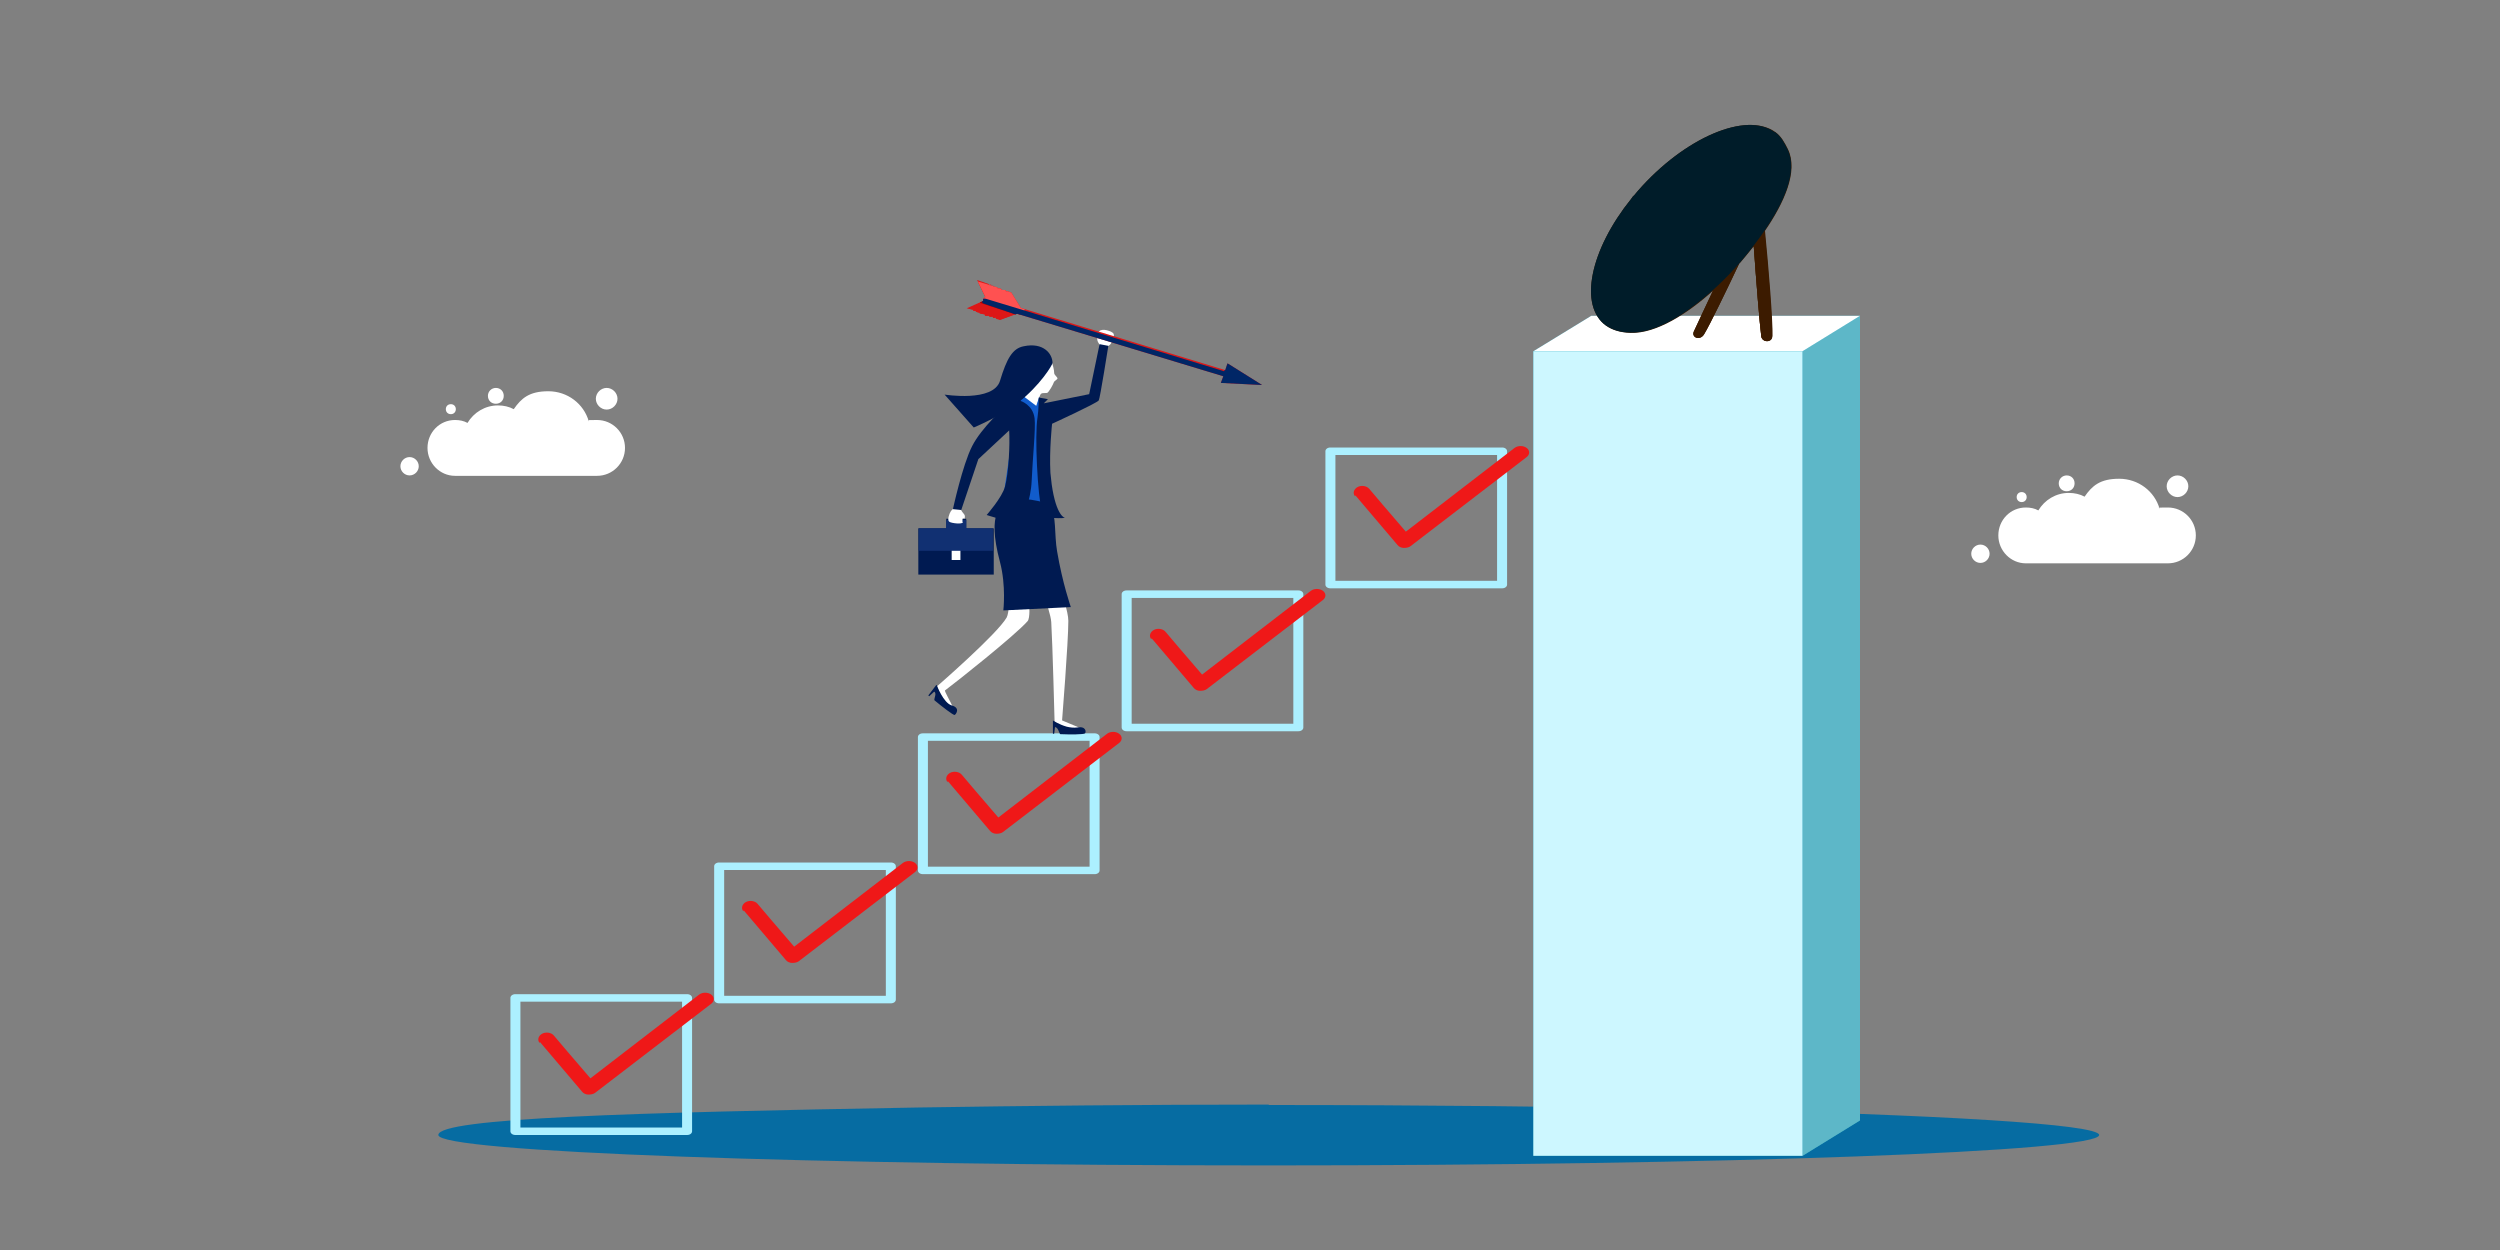 <?xml version="1.0" encoding="UTF-8"?>
<svg xmlns="http://www.w3.org/2000/svg" xmlns:xlink="http://www.w3.org/1999/xlink" id="Layer_1" version="1.1" viewBox="0 0 600 300">
  <rect x="0" y="0" width="600" height="300" fill="#808080" stroke="none"/>
  <defs>
    <style>
      .st0 {
        fill: #b30000;
      }

      .st0, .st1, .st2, .st3, .st4, .st5, .st6, .st7, .st8, .st9, .st10, .st11, .st12, .st13, .st14, .st15, .st16, .st17, .st18, .st19, .st20, .st21, .st22 {
        fill-rule: evenodd;
      }

      .st1 {
        fill: #001a51;
      }

      .st2 {
        fill: #acf0ff;
      }

      .st3 {
        fill: #ffed6c;
      }

      .st4 {
        fill: #ff5b6d;
      }

      .st5 {
        fill: #fff;
      }

      .st6 {
        fill: #5db7c8;
      }

      .st7 {
        fill: #1368a4;
      }

      .st8 {
        fill: #ff5151;
      }

      .st9 {
        fill: #dd1717;
      }

      .st10 {
        fill: #115ccc;
      }

      .st11, .st14 {
        fill: #1e9eb9;
      }

      .st12 {
        fill: #002666;
      }

      .st13 {
        fill: #4b2200;
      }

      .st23 {
        clip-path: url(#clippath-17);
      }

      .st24 {
        clip-path: url(#clippath-19);
      }

      .st25 {
        clip-path: url(#clippath-11);
      }

      .st26 {
        clip-path: url(#clippath-15);
      }

      .st27 {
        clip-path: url(#clippath-13);
      }

      .st28 {
        clip-path: url(#clippath-20);
      }

      .st29 {
        clip-path: url(#clippath-21);
      }

      .st14 {
        display: none;
      }

      .st15 {
        fill: #066ca2;
      }

      .st30 {
        clip-path: url(#clippath-1);
      }

      .st31 {
        clip-path: url(#clippath-3);
      }

      .st32 {
        clip-path: url(#clippath-4);
      }

      .st33 {
        clip-path: url(#clippath-7);
      }

      .st34 {
        clip-path: url(#clippath-6);
      }

      .st35 {
        clip-path: url(#clippath-9);
      }

      .st16 {
        fill: #001c29;
      }

      .st17 {
        fill: #cdf7ff;
      }

      .st19 {
        fill: #113072;
      }

      .st36, .st37, .st38, .st39, .st40, .st41, .st42, .st43, .st44 {
        clip-rule: evenodd;
        fill: none;
      }

      .st20 {
        fill: #3c1b00;
      }

      .st21 {
        fill: #ef1818;
      }

      .st37 {
        clip-path: url(#clippath-18);
      }

      .st38 {
        clip-path: url(#clippath-16);
      }

      .st39 {
        clip-path: url(#clippath-10);
      }

      .st40 {
        clip-path: url(#clippath-14);
      }

      .st41 {
        clip-path: url(#clippath-12);
      }

      .st22 {
        fill: #003249;
      }

      .st45 {
        clip-path: url(#clippath);
      }

      .st42 {
        clip-path: url(#clippath-2);
      }

      .st43 {
        clip-path: url(#clippath-5);
      }

      .st44 {
        clip-path: url(#clippath-8);
      }
    </style>
    <clipPath id="clippath">
      <polygon class="st36" points="446.4 268.9 446.4 75.8 381.9 75.8 368 84.3 368 277.4 432.6 277.4 446.4 268.9 446.4 268.9"></polygon>
    </clipPath>
    <clipPath id="clippath-1">
      <path class="st36" d="M392,47l-.5.7c-9.9,12.3-12.7,25.7-6,30.5,1.6,1.1,3.5,1.6,5.8,1.7,6.2.2,13.7-4.6,19.8-10.1-2.1,4.4-3.8,8.1-4.6,9.8-.6,1.4,1.5,2.3,2.5.6,1.5-2.5,5-9.8,8.4-16.9,0-.1.2-.2.3-.3,1-1.2,2.1-2.5,3.2-3.9.6,8.5,1.4,18.5,1.8,21.6.2,1.5,2.6,1.7,2.7-.1.1-3.6-.9-16.1-1.8-25.2,4.5-6.6,8.1-14.3,5.5-19.6-.8-1.6-1.6-3.1-3-4.1-7-5-21.8,1.3-33,14.1-.3.4-.7.8-1,1.2h0Z"></path>
    </clipPath>
    <clipPath id="clippath-2">
      <path class="st36" d="M419.8,45.4h2.7c0-.1,3,29.4,2.8,35.3,0,1.8-2.5,1.6-2.7.1-.7-5.9-2.8-35.4-2.8-35.4h0Z"></path>
    </clipPath>
    <clipPath id="clippath-3">
      <path class="st42" d="M392,47l-.5.7c-9.9,12.3-12.7,25.7-6,30.5,1.6,1.1,3.5,1.6,5.8,1.7,6.2.2,13.7-4.6,19.8-10.1-2.1,4.4-3.8,8.1-4.6,9.8-.6,1.4,1.5,2.3,2.5.6,1.5-2.5,5-9.8,8.4-16.9,0-.1.2-.2.3-.3,1-1.2,2.1-2.5,3.2-3.9.6,8.5,1.4,18.5,1.8,21.6.2,1.5,2.6,1.7,2.7-.1.1-3.6-.9-16.1-1.8-25.2,4.5-6.6,8.1-14.3,5.5-19.6-.8-1.6-1.6-3.1-3-4.1-7-5-21.8,1.3-33,14.1-.3.4-.7.8-1,1.2h0Z"></path>
    </clipPath>
    <clipPath id="clippath-4">
      <path class="st36" d="M392,47l-.5.7c-9.9,12.3-12.7,25.7-6,30.5,1.6,1.1,3.5,1.6,5.8,1.7,6.2.2,13.7-4.6,19.8-10.1-2.1,4.4-3.8,8.1-4.6,9.8-.6,1.4,1.5,2.3,2.5.6,1.5-2.5,5-9.8,8.4-16.9,0-.1.2-.2.3-.3,1-1.2,2.1-2.5,3.2-3.9.6,8.5,1.4,18.5,1.8,21.6.2,1.5,2.6,1.7,2.7-.1.1-3.6-.9-16.1-1.8-25.2,4.5-6.6,8.1-14.3,5.5-19.6-.8-1.6-1.6-3.1-3-4.1-7-5-21.8,1.3-33,14.1-.3.4-.7.8-1,1.2h0Z"></path>
    </clipPath>
    <clipPath id="clippath-5">
      <path class="st36" d="M422.5,46.1l2.5.6s-12.7,28.1-16,33.5c-1,1.7-3.2.8-2.5-.6,2.4-5.7,16-33.5,16-33.5h0Z"></path>
    </clipPath>
    <clipPath id="clippath-6">
      <path class="st43" d="M392,47l-.5.7c-9.9,12.3-12.7,25.7-6,30.5,1.6,1.1,3.5,1.6,5.8,1.7,6.2.2,13.7-4.6,19.8-10.1-2.1,4.4-3.8,8.1-4.6,9.8-.6,1.4,1.5,2.3,2.5.6,1.5-2.5,5-9.8,8.4-16.9,0-.1.2-.2.3-.3,1-1.2,2.1-2.5,3.2-3.9.6,8.5,1.4,18.5,1.8,21.6.2,1.5,2.6,1.7,2.7-.1.1-3.6-.9-16.1-1.8-25.2,4.5-6.6,8.1-14.3,5.5-19.6-.8-1.6-1.6-3.1-3-4.1-7-5-21.8,1.3-33,14.1-.3.4-.7.8-1,1.2h0Z"></path>
    </clipPath>
    <clipPath id="clippath-7">
      <path class="st36" d="M392,47l-.5.7c-9.9,12.3-12.7,25.7-6,30.5,1.6,1.1,3.5,1.6,5.8,1.7,6.2.2,13.7-4.6,19.8-10.1-2.1,4.4-3.8,8.1-4.6,9.8-.6,1.4,1.5,2.3,2.5.6,1.5-2.5,5-9.8,8.4-16.9,0-.1.2-.2.3-.3,1-1.2,2.1-2.5,3.2-3.9.6,8.5,1.4,18.5,1.8,21.6.2,1.5,2.6,1.7,2.7-.1.1-3.6-.9-16.1-1.8-25.2,4.5-6.6,8.1-14.3,5.5-19.6-.8-1.6-1.6-3.1-3-4.1-7-5-21.8,1.3-33,14.1-.3.4-.7.8-1,1.2h0Z"></path>
    </clipPath>
    <clipPath id="clippath-8">
      <path class="st36" d="M426,31.7c1.4,1,2.2,2.5,3,4.1,3.7,7.6-5.1,19.8-11.4,27.2-6.3,7.3-17.7,17.2-26.4,16.8-2.2,0-4.2-.6-5.8-1.7-7-5-3.7-19.5,7.5-32.3,11.2-12.8,26-19.1,33-14.1h0Z"></path>
    </clipPath>
    <clipPath id="clippath-9">
      <path class="st44" d="M392,47l-.5.7c-9.9,12.3-12.7,25.7-6,30.5,1.6,1.1,3.5,1.6,5.8,1.7,6.2.2,13.7-4.6,19.8-10.1-2.1,4.4-3.8,8.1-4.6,9.8-.6,1.4,1.5,2.3,2.5.6,1.5-2.5,5-9.8,8.4-16.9,0-.1.2-.2.3-.3,1-1.2,2.1-2.5,3.2-3.9.6,8.5,1.4,18.5,1.8,21.6.2,1.5,2.6,1.7,2.7-.1.1-3.6-.9-16.1-1.8-25.2,4.5-6.6,8.1-14.3,5.5-19.6-.8-1.6-1.6-3.1-3-4.1-7-5-21.8,1.3-33,14.1-.3.4-.7.8-1,1.2h0Z"></path>
    </clipPath>
    <clipPath id="clippath-10">
      <path class="st36" d="M426,31.7c1.4,1,2.2,2.5,3,4.1,3.7,7.6-5.1,19.8-11.4,27.2-6.3,7.3-17.7,17.2-26.4,16.8-2.2,0-4.2-.6-5.8-1.7-7-5-3.7-19.5,7.5-32.3,11.2-12.8,26-19.1,33-14.1h0Z"></path>
    </clipPath>
    <clipPath id="clippath-11">
      <path class="st39" d="M392,47l-.5.7c-9.9,12.3-12.7,25.7-6,30.5,1.6,1.1,3.5,1.6,5.8,1.7,6.2.2,13.7-4.6,19.8-10.1-2.1,4.4-3.8,8.1-4.6,9.8-.6,1.4,1.5,2.3,2.5.6,1.5-2.5,5-9.8,8.4-16.9,0-.1.2-.2.3-.3,1-1.2,2.1-2.5,3.2-3.9.6,8.5,1.4,18.5,1.8,21.6.2,1.5,2.6,1.7,2.7-.1.1-3.6-.9-16.1-1.8-25.2,4.5-6.6,8.1-14.3,5.5-19.6-.8-1.6-1.6-3.1-3-4.1-7-5-21.8,1.3-33,14.1-.3.4-.7.8-1,1.2h0Z"></path>
    </clipPath>
    <clipPath id="clippath-12">
      <path class="st36" d="M426,31.7c1.4,1,2.2,2.5,3,4.1,3.7,7.6-5.1,19.8-11.4,27.2-6.3,7.3-17.7,17.2-26.4,16.8-2.2,0-4.2-.6-5.8-1.7-7-5-3.7-19.5,7.5-32.3,11.2-12.8,26-19.1,33-14.1h0Z"></path>
    </clipPath>
    <clipPath id="clippath-13">
      <path class="st41" d="M392,47l-.5.7c-9.9,12.3-12.7,25.7-6,30.5,1.6,1.1,3.5,1.6,5.8,1.7,6.2.2,13.7-4.6,19.8-10.1-2.1,4.4-3.8,8.1-4.6,9.8-.6,1.4,1.5,2.3,2.5.6,1.5-2.5,5-9.8,8.4-16.9,0-.1.2-.2.3-.3,1-1.2,2.1-2.5,3.2-3.9.6,8.5,1.4,18.5,1.8,21.6.2,1.5,2.6,1.7,2.7-.1.1-3.6-.9-16.1-1.8-25.2,4.5-6.6,8.1-14.3,5.5-19.6-.8-1.6-1.6-3.1-3-4.1-7-5-21.8,1.3-33,14.1-.3.4-.7.8-1,1.2h0Z"></path>
    </clipPath>
    <clipPath id="clippath-14">
      <path class="st36" d="M426,31.7c1.4,1,2.2,2.5,3,4.1,3.7,7.6-5.1,19.8-11.4,27.2-6.3,7.3-17.7,17.2-26.4,16.8-2.2,0-4.2-.6-5.8-1.7-7-5-3.7-19.5,7.5-32.3,11.2-12.8,26-19.1,33-14.1h0Z"></path>
    </clipPath>
    <clipPath id="clippath-15">
      <path class="st40" d="M392,47l-.5.7c-9.9,12.3-12.7,25.7-6,30.5,1.6,1.1,3.5,1.6,5.8,1.7,6.2.2,13.7-4.6,19.8-10.1-2.1,4.4-3.8,8.1-4.6,9.8-.6,1.4,1.5,2.3,2.5.6,1.5-2.5,5-9.8,8.4-16.9,0-.1.2-.2.3-.3,1-1.2,2.1-2.5,3.2-3.9.6,8.5,1.4,18.5,1.8,21.6.2,1.5,2.6,1.7,2.7-.1.1-3.6-.9-16.1-1.8-25.2,4.5-6.6,8.1-14.3,5.5-19.6-.8-1.6-1.6-3.1-3-4.1-7-5-21.8,1.3-33,14.1-.3.4-.7.8-1,1.2h0Z"></path>
    </clipPath>
    <clipPath id="clippath-16">
      <path class="st36" d="M426,31.7c1.4,1,2.2,2.5,3,4.1,3.7,7.6-5.1,19.8-11.4,27.2-6.3,7.3-17.7,17.2-26.4,16.8-2.2,0-4.2-.6-5.8-1.7-7-5-3.7-19.5,7.5-32.3,11.2-12.8,26-19.1,33-14.1h0Z"></path>
    </clipPath>
    <clipPath id="clippath-17">
      <path class="st38" d="M392,47l-.5.7c-9.9,12.3-12.7,25.7-6,30.5,1.6,1.1,3.5,1.6,5.8,1.7,6.2.2,13.7-4.6,19.8-10.1-2.1,4.4-3.8,8.1-4.6,9.8-.6,1.4,1.5,2.3,2.5.6,1.5-2.5,5-9.8,8.4-16.9,0-.1.2-.2.3-.3,1-1.2,2.1-2.5,3.2-3.9.6,8.5,1.4,18.5,1.8,21.6.2,1.5,2.6,1.7,2.7-.1.1-3.6-.9-16.1-1.8-25.2,4.5-6.6,8.1-14.3,5.5-19.6-.8-1.6-1.6-3.1-3-4.1-7-5-21.8,1.3-33,14.1-.3.4-.7.8-1,1.2h0Z"></path>
    </clipPath>
    <clipPath id="clippath-18">
      <path class="st36" d="M426,31.7c1.4,1,2.2,2.5,3,4.1,3.7,7.6-5.1,19.8-11.4,27.2-6.3,7.3-17.7,17.2-26.4,16.8-2.2,0-4.2-.6-5.8-1.7-7-5-3.7-19.5,7.5-32.3,11.2-12.8,26-19.1,33-14.1h0Z"></path>
    </clipPath>
    <clipPath id="clippath-19">
      <path class="st37" d="M392,47l-.5.7c-9.9,12.3-12.7,25.7-6,30.5,1.6,1.1,3.5,1.6,5.8,1.7,6.2.2,13.7-4.6,19.8-10.1-2.1,4.4-3.8,8.1-4.6,9.8-.6,1.4,1.5,2.3,2.5.6,1.5-2.5,5-9.8,8.4-16.9,0-.1.2-.2.3-.3,1-1.2,2.1-2.5,3.2-3.9.6,8.5,1.4,18.5,1.8,21.6.2,1.5,2.6,1.7,2.7-.1.1-3.6-.9-16.1-1.8-25.2,4.5-6.6,8.1-14.3,5.5-19.6-.8-1.6-1.6-3.1-3-4.1-7-5-21.8,1.3-33,14.1-.3.4-.7.8-1,1.2h0Z"></path>
    </clipPath>
    <clipPath id="clippath-20">
      <path class="st36" d="M231.8,126.8h6.7v11.1h-18.1v-11.1h6.7v-2.3h4.8v2.3h0ZM231.4,126.8h-3.8v-1.6h3.8v1.6h0Z"></path>
    </clipPath>
    <clipPath id="clippath-21">
      <path class="st36" d="M294,89l.6-1.8,8.3,5.2-9.9-.5.6-1.6-49.5-15-4.1,1.5-1-.3v-.3s-.4.1-.4.1h-.3c0,0,0-.3,0-.3h-.3c0,0-.6,0-.6,0v-.2c0,0-.5,0-.5,0h-.5c0-.1-.1-.4-.1-.4h-.3c0,0-.9-.2-.9-.2v-.2s-.3,0-.3,0l-.6-.2v-.2s-.2,0-.2,0h-.4c0-.1,0-.3,0-.3h-.2c0,0-1.4-.3-1.4-.3l4-1.8c-.2-.3,0-.8.5-.9l-2-4.1,2.9,1v.3c.1,0,.3-.2.3-.2h.2c0,0,0,.3,0,.3h.2c0-.1.3,0,.3,0v.2c.1,0,.4,0,.4,0l.6.2v.2c0,0,.4,0,.4,0h.2c0,0,.3.2.3.2l.2.2h.3c0,0,.3,0,.3,0h.2c0,0,.1.3.1.3h.2c0,0,.2,0,.2,0l.9.3,2.3,3.7,49.3,15h0Z"></path>
    </clipPath>
  </defs>
  <polygon class="st14" points="-7.5 310.9 -7.5 -35 607.4 -35 607.5 311 -7.5 310.9 -7.5 310.9"></polygon>
  <path class="st15" d="M304.5,265.2c37.5,0,72.7.4,102.7,1,57.9,1.3,96.6,3.6,96.6,6.2,0,4-89.3,7.3-199.3,7.3s-199.3-3.2-199.3-7.3,47.1-5.4,115.1-6.6c25.6-.4,54.1-.7,84.2-.7h0Z"></path>
  <polygon class="st11" points="446.4 268.9 446.4 75.8 381.9 75.8 368 84.3 368 277.4 432.6 277.4 446.4 268.9 446.4 268.9"></polygon>
  <g class="st45">
    <polygon class="st6" points="446.4 75.8 432.6 84.3 432.6 277.4 446.4 268.9 446.4 75.8 446.4 75.8"></polygon>
    <polygon class="st5" points="446.4 75.8 381.9 75.8 368 84.3 432.6 84.3 446.4 75.8 446.4 75.8"></polygon>
    <polygon class="st17" points="432.6 84.3 368 84.3 368 277.4 432.6 277.4 432.6 84.3 432.6 84.3"></polygon>
  </g>
  <path class="st20" d="M392,47l-.5.7c-9.9,12.3-12.7,25.7-6,30.5,1.6,1.1,3.5,1.6,5.8,1.7,6.2.2,13.7-4.6,19.8-10.1-2.1,4.4-3.8,8.1-4.6,9.8-.6,1.4,1.5,2.3,2.5.6,1.5-2.5,5-9.8,8.4-16.9,0-.1.2-.2.3-.3,1-1.2,2.1-2.5,3.2-3.9.6,8.5,1.4,18.5,1.8,21.6.2,1.5,2.6,1.7,2.7-.1.1-3.6-.9-16.1-1.8-25.2,4.5-6.6,8.1-14.3,5.5-19.6-.8-1.6-1.6-3.1-3-4.1-7-5-21.8,1.3-33,14.1-.3.4-.7.8-1,1.2h0Z"></path>
  <g class="st30">
    <path class="st13" d="M419.7,45.4h1.4c0,0,2.7,30.2,2.8,36.3,0,1.9-1.3,1.6-1.4,0-.6-6.1-2.8-36.3-2.8-36.3h0Z"></path>
    <path class="st20" d="M419.8,45.4h2.7c0-.1,3,29.4,2.8,35.3,0,1.8-2.5,1.6-2.7.1-.7-5.9-2.8-35.4-2.8-35.4h0Z"></path>
  </g>
  <g class="st31">
    <path class="st13" d="M419.7,45.4h1.4c0,0,2.7,30.2,2.8,36.3,0,1.9-1.3,1.6-1.4,0-.6-6.1-2.8-36.3-2.8-36.3h0Z"></path>
  </g>
  <g class="st32">
    <path class="st20" d="M422.5,46.1l2.5.6s-12.7,28.1-16,33.5c-1,1.7-3.2.8-2.5-.6,2.4-5.7,16-33.5,16-33.5h0Z"></path>
  </g>
  <g class="st34">
    <path class="st13" d="M422.4,46.1l1.4.3s-13.3,28.7-16.4,34.4c-1,1.8-2,1.1-1.4-.3,2.6-5.8,16.4-34.4,16.4-34.4h0Z"></path>
  </g>
  <g class="st33">
    <path class="st16" d="M426,31.7c1.4,1,2.2,2.5,3,4.1,3.7,7.6-5.1,19.8-11.4,27.2-6.3,7.3-17.7,17.2-26.4,16.8-2.2,0-4.2-.6-5.8-1.7-7-5-3.7-19.5,7.5-32.3,11.2-12.8,26-19.1,33-14.1h0Z"></path>
  </g>
  <g class="st35">
    <path class="st22" d="M423.2,31.2c5.9,4.2,2,17.8-8.8,30.2-10.8,12.4-24.4,19-30.4,14.8-5.9-4.2-2-17.8,8.8-30.2,10.8-12.4,24.4-19,30.4-14.8h0Z"></path>
  </g>
  <g class="st25">
    <path class="st5" d="M421,32.7c4.8,3.4.6,15.4-9.3,26.7-9.9,11.3-21.8,17.8-26.5,14.4-4.8-3.4-.6-15.4,9.3-26.7,9.9-11.3,21.8-17.8,26.5-14.4h0Z"></path>
  </g>
  <g class="st27">
    <path class="st7" d="M417.3,36.7c3.2,2.4-.6,12.1-8.4,20.6s-16.9,14.6-20.1,12.2c-3.2-2.4.1-12.3,7.9-20.8,7.8-8.5,17.5-14.4,20.7-12h0Z"></path>
  </g>
  <g class="st26">
    <path class="st4" d="M411.1,42.8c1.7,1.2-.6,6.5-5.1,12-4.5,5.4-9.6,8.9-11.3,7.8-1.7-1.2.6-6.5,5.1-12,4.5-5.4,9.6-8.9,11.3-7.8h0Z"></path>
  </g>
  <g class="st23">
    <path class="st3" d="M407.4,47.3c.7.5-.6,3.2-3.1,6-2.5,2.8-5.1,4.6-5.8,4.1-.7-.5.6-3.2,3.1-6,2.5-2.8,5.1-4.6,5.8-4.1h0Z"></path>
  </g>
  <g class="st24">
    <path class="st18" d="M403.4,51.9c.1,0,0,.4-.3.7-.3.3-.6.5-.7.4-.1,0,0-.4.3-.7s.6-.5.7-.4h0Z"></path>
  </g>
  <path class="st2" d="M166.1,239.5c0-.5-.5-.9-1.2-.9h-41.2c-.7,0-1.2.4-1.2.9v32c0,.5.5.9,1.2.9h41.2c.7,0,1.2-.4,1.2-.9v-32h0ZM163.7,240.4v30.2h-38.8v-30.2h38.8Z"></path>
  <path class="st21" d="M129.6,250.1l10.1,11.9c.3.4.9.7,1.5.7.6,0,1.2-.1,1.6-.4l27.9-21.4c.8-.6.8-1.6,0-2.2-.8-.6-2.1-.6-2.9,0l-26.1,20.1c-2.8-3.2-8.8-10.3-8.8-10.3-.6-.7-1.9-.9-2.8-.4-.9.5-1.2,1.5-.6,2.2h0Z"></path>
  <path class="st2" d="M215,207.9c0-.5-.5-.9-1.2-.9h-41.2c-.7,0-1.2.4-1.2.9v32c0,.5.5.9,1.2.9h41.2c.7,0,1.2-.4,1.2-.9v-32h0ZM212.6,208.8v30.2h-38.8v-30.2h38.8Z"></path>
  <path class="st21" d="M178.5,218.5l10.1,11.9c.3.4.9.7,1.5.7.6,0,1.2-.1,1.6-.4l27.9-21.4c.8-.6.8-1.6,0-2.2-.8-.6-2.1-.6-2.9,0l-26.1,20.1c-2.8-3.2-8.8-10.3-8.8-10.3-.6-.7-1.9-.9-2.8-.4-.9.5-1.2,1.5-.6,2.2h0Z"></path>
  <path class="st2" d="M263.9,176.9c0-.5-.5-.9-1.2-.9h-41.2c-.7,0-1.2.4-1.2.9v32c0,.5.5.9,1.2.9h41.2c.7,0,1.2-.4,1.2-.9v-32h0ZM261.5,177.8v30.2h-38.8v-30.2h38.8Z"></path>
  <path class="st21" d="M227.5,187.5l10.1,11.9c.3.4.9.7,1.5.7.6,0,1.2-.1,1.6-.4l27.9-21.4c.8-.6.8-1.6,0-2.2-.8-.6-2.1-.6-2.9,0l-26.1,20.1c-2.8-3.2-8.8-10.3-8.8-10.3-.6-.7-1.9-.9-2.8-.4-.9.5-1.2,1.5-.6,2.2h0Z"></path>
  <path class="st2" d="M312.8,142.6c0-.5-.5-.9-1.2-.9h-41.2c-.7,0-1.2.4-1.2.9v32c0,.5.5.9,1.2.9h41.2c.7,0,1.2-.4,1.2-.9v-32h0ZM310.4,143.5v30.2h-38.8v-30.2h38.8Z"></path>
  <path class="st21" d="M276.4,153.2l10.1,11.9c.3.4.9.7,1.5.7.6,0,1.2-.1,1.6-.4l27.9-21.4c.8-.6.8-1.6,0-2.2-.8-.6-2.1-.6-2.9,0l-26.1,20.1c-2.8-3.2-8.8-10.3-8.8-10.3-.6-.7-1.9-.9-2.8-.4-.9.5-1.2,1.5-.6,2.2h0Z"></path>
  <path class="st2" d="M361.7,108.3c0-.5-.5-.9-1.2-.9h-41.2c-.7,0-1.2.4-1.2.9v32c0,.5.5.9,1.2.9h41.2c.7,0,1.2-.4,1.2-.9v-32h0ZM359.3,109.2v30.2h-38.8v-30.2h38.8Z"></path>
  <path class="st21" d="M325.3,118.9l10.1,11.9c.3.4.9.7,1.5.7.6,0,1.2-.1,1.6-.4l27.9-21.4c.8-.6.8-1.6,0-2.2-.8-.6-2.1-.6-2.9,0l-26.1,20.1c-2.8-3.2-8.8-10.3-8.8-10.3-.6-.7-1.9-.9-2.8-.4-.9.5-1.2,1.5-.6,2.2h0Z"></path>
  <path class="st5" d="M245.7,94.9l.6-1s-2.8-3.8-3.1-5c-.2-.6.2-1.4.7-1.8.7-.5,2.4-1.3,3.5-1.5.9-.2,2.1.1,2.8.1.5,0,1.6-.1,1.6-.1.1-.3,1.2,2.5,1.2,3.9,0,.5.7.9.8,1.3,0,.3-.8.6-.9,1-.1.4-1.2,2.4-1.6,2.5-.8.1-1.3-.1-1.6.4-.5.9-1.4,5-1.4,5-1.4-.4-2.1-2.9-2.5-4.8h0Z"></path>
  <polygon class="st10" points="249.4 95.3 248.7 97.4 245.5 95 244.1 96.7 240 124.7 251.4 124.6 250.5 96.8 249.4 95.3 249.4 95.3"></polygon>
  <path class="st5" d="M242.3,142.9l12.5-.5s1.6,4.4,1.6,6.6c0,5.1-1.5,23.9-1.5,23.9l4.3,1.8.4.6c-3.5.4-5-.6-6.5-2.1,0,0-.5-19.1-.8-23.9-.1-1.6-1.2-4.7-1.2-4.7l-4.1.2s.3,3.6-.4,4.3c-3,3.4-17.1,14.6-19.8,16.6-.2.1,1.3,2.7,1.9,4,.4.8-2.4-.9-2.4-.9l-1.4-4.1s14.4-12.5,16.7-16.5c.6-1.1.7-5.2.7-5.2h0Z"></path>
  <path class="st1" d="M241.2,121c2.5-2.8,10.8,0,10.8,0,1.6,2.8,1,7.3,1.7,11.3,1.3,7.7,3.3,13.4,3.3,13.4l-16.2.8s.7-5.9-.8-11.6c-3.4-12.6.9-13.7,1.1-13.9h0Z"></path>
  <path class="st1" d="M231.8,126.8h6.7v11.1h-18.1v-11.1h6.7v-2.3h4.8v2.3h0ZM231.4,126.8h-3.8v-1.6h3.8v1.6h0Z"></path>
  <g class="st28">
    <polygon class="st5" points="230.5 131.7 228.4 131.7 228.4 134.4 230.5 134.4 230.5 131.7 230.5 131.7"></polygon>
    <polygon class="st19" points="238.3 124.8 220.5 124.8 220.5 132.2 238.3 132.2 238.3 124.8 238.3 124.8"></polygon>
  </g>
  <path class="st5" d="M231.1,125.3c0,.6-2.8.3-3.3-.1-.5-.4,0-1.9.4-2.5.2-.3.7-.7.7-.7l1.7.2c0,.2.2.4.3.6.2.4.9.7.6,1.6-.1.4-.6-.7-.5.9h0Z"></path>
  <path class="st5" d="M263.8,79.5c.8-.8,3,0,3.4.5.4.5-.2,1.9-.6,2.5-.2.3-.7.6-.7.6l-1.9-.2c0-.2-.9-1-.6-1.9.2-.4.2-1.3.4-1.5h0Z"></path>
  <path class="st1" d="M252.7,172.9s1.5,1,3.3,1.5c.8.2,1.7.3,2.5.2,2.2-.4,2.2,1.1,1.9,1.4-.3.3-3.6.3-5.9.2-.2,0-.4-.9-.7-1.3-.3-.4-.6-.4-.6-.4l-.2,1.6h-.3s0-3.2,0-3.2h0Z"></path>
  <path class="st1" d="M224.8,164.4s1.6,4.3,3.6,4.9c2.2.6,1,2.2.7,2.3-.4,0-3-2-4.8-3.5-.2-.2.2-1,.2-1.5,0-.5-.3-.6-.3-.6l-1.2,1.1-.2-.2,1.9-2.5h0Z"></path>
  <path class="st1" d="M252.6,87.1c0,.5-3,5.4-8.2,9.5-4.2,3.3-10.7,6-10.7,6l-7-7.9s11.7,1.9,13.3-3.3c1.6-5.3,3-7.8,5.7-8.3,4.7-1,6.9,1.8,6.9,4h0Z"></path>
  <path class="st1" d="M242.2,124.8c1.2,0,3.4-1,3.4-1,0,0,1.8-3.7,2-8.4.2-5,1-12.7.7-15-.4-3.3-3.4-4.2-3.4-4.2l.6-1.7s-2.1,1.4-3.1,2.1c-1,.7-6.9,6.1-9.1,10.5-2.3,4.5-4.6,15.1-4.6,15.1l2,.2,4.1-12.2,7.4-6.9c.2,3.4-.1,10.1-1,13.5-.7,2.6-4.4,6.8-4.4,6.8,0,0,3.9,1.3,5.4,1.3h0ZM250.1,123c.5,1.8,5.5,1.3,5.5,1.3,0,0-2.1-.3-3.2-8.1-.1-.9-.2-1.8-.3-2.7-.3-5.4.4-11.8.4-11.8,0,0,10.7-4.9,11.2-5.6.3-.4,2.3-13.1,2.3-13.1l-2.1-.4-2.5,12-10.9,2.2,1-1-2.2-.4s0,2.9-.3,4.8c-.7,4.3,0,18.8,1.1,22.8h0Z"></path>
  <path class="st9" d="M294,89l.6-1.8,8.3,5.2-9.9-.5.6-1.6-49.5-15-4.1,1.5-1-.3v-.3s-.4.1-.4.1h-.3c0,0,0-.3,0-.3h-.3c0,0-.6,0-.6,0v-.2c0,0-.5,0-.5,0h-.5c0-.1-.1-.4-.1-.4h-.3c0,0-.9-.2-.9-.2v-.2s-.3,0-.3,0l-.6-.2v-.2s-.2,0-.2,0h-.4c0-.1,0-.3,0-.3h-.2c0,0-1.4-.3-1.4-.3l4-1.8c-.2-.3,0-.8.5-.9l-2-4.1,2.9,1v.3c.1,0,.3-.2.3-.2h.2c0,0,0,.3,0,.3h.2c0-.1.3,0,.3,0v.2c.1,0,.4,0,.4,0l.6.2v.2c0,0,.4,0,.4,0h.2c0,0,.3.2.3.2l.2.2h.3c0,0,.3,0,.3,0h.2c0,0,.1.3.1.3h.2c0,0,.2,0,.2,0l.9.3,2.3,3.7,49.3,15h0Z"></path>
  <g class="st29">
    <polygon class="st9" points="231.8 74.3 233.2 74.7 233.4 74.6 233.5 74.8 233.9 74.9 234.2 74.8 234.2 75 234.7 75.2 235 75.1 235 75.3 235.9 75.5 236.2 75.4 236.3 75.6 236.8 75.8 237.3 75.7 237.4 75.9 237.9 76.1 238.3 76 238.3 76.2 238.7 76.3 239.1 76.2 239.1 76.4 240.1 76.7 244.4 75.1 244.8 74.3 242.4 70.3 241.6 70 241.4 69.9 241.1 70 241 69.8 240.8 69.7 240.5 69.6 240.2 69.7 240.1 69.5 239.8 69.4 239.6 69.3 239.2 69.4 239.2 69.2 238.6 69 238.3 69 238.2 68.8 237.9 68.8 237.7 68.9 237.6 68.7 237.4 68.6 237.3 68.8 237.1 68.5 234.2 67.5 236.5 72.1 231.8 74.3 231.8 74.3"></polygon>
    <polygon class="st8" points="233.8 67.3 242.9 70 246 74 245.5 75.5 235 72.4 233.3 68.5 233.8 67.3 233.8 67.3"></polygon>
    <polygon class="st0" points="235.7 71.6 245.2 74.8 244.8 75.8 235.2 72.7 235.7 71.6 235.7 71.6"></polygon>
    <path class="st12" d="M294.7,86.7c0,.3,9.5,6,9.5,6l-8.1.2-3.1-.6-56.8-19.4c-1-.3-.6-1.5.4-1.2l57.2,17.4.8-2.3h0Z"></path>
  </g>
  <path class="st5" d="M518.3,122.1c-1.2-4.2-5.1-7.2-9.7-7.2s-6.5,1.7-8.3,4.3c-1.1-.6-2.4-.9-3.8-.9-3.1,0-5.8,1.7-7.3,4.2-.9-.5-1.9-.7-3-.7-3.7,0-6.6,3-6.6,6.7s3,6.7,6.6,6.7h34.1c3.7,0,6.7-3,6.7-6.7s-3-6.7-6.7-6.7-1.5.1-2.1.4h0ZM475.3,130.7c-1.2,0-2.2,1-2.2,2.2s1,2.2,2.2,2.2,2.2-1,2.2-2.2-1-2.2-2.2-2.2h0ZM485.2,118.1c-.7,0-1.2.5-1.2,1.2s.5,1.2,1.2,1.2,1.2-.5,1.2-1.2-.5-1.2-1.2-1.2h0ZM522.6,114.1c-1.4,0-2.6,1.2-2.6,2.6s1.2,2.6,2.6,2.6,2.6-1.2,2.6-2.6-1.2-2.6-2.6-2.6h0ZM496,114.1c-1,0-1.9.8-1.9,1.9s.8,1.9,1.9,1.9,1.9-.8,1.9-1.9-.8-1.9-1.9-1.9h0Z"></path>
  <path class="st5" d="M141.3,101.1c-1.2-4.2-5.1-7.2-9.7-7.2s-6.5,1.7-8.3,4.3c-1.1-.6-2.4-.9-3.8-.9-3.1,0-5.8,1.7-7.3,4.2-.9-.5-1.9-.7-3-.7-3.7,0-6.6,3-6.6,6.7s3,6.7,6.6,6.7h34.1c3.7,0,6.7-3,6.7-6.7s-3-6.7-6.7-6.7-1.5.1-2.1.4h0ZM98.3,109.7c-1.2,0-2.2,1-2.2,2.2s1,2.2,2.2,2.2,2.2-1,2.2-2.2-1-2.2-2.2-2.2h0ZM108.2,97c-.7,0-1.2.5-1.2,1.2s.5,1.2,1.2,1.2,1.2-.5,1.2-1.2-.5-1.2-1.2-1.2h0ZM145.6,93.1c-1.4,0-2.6,1.2-2.6,2.6s1.2,2.6,2.6,2.6,2.6-1.2,2.6-2.6-1.2-2.6-2.6-2.6h0ZM119,93.1c-1,0-1.9.8-1.9,1.9s.8,1.9,1.9,1.9,1.9-.8,1.9-1.9-.8-1.9-1.9-1.9h0Z"></path>
</svg>
